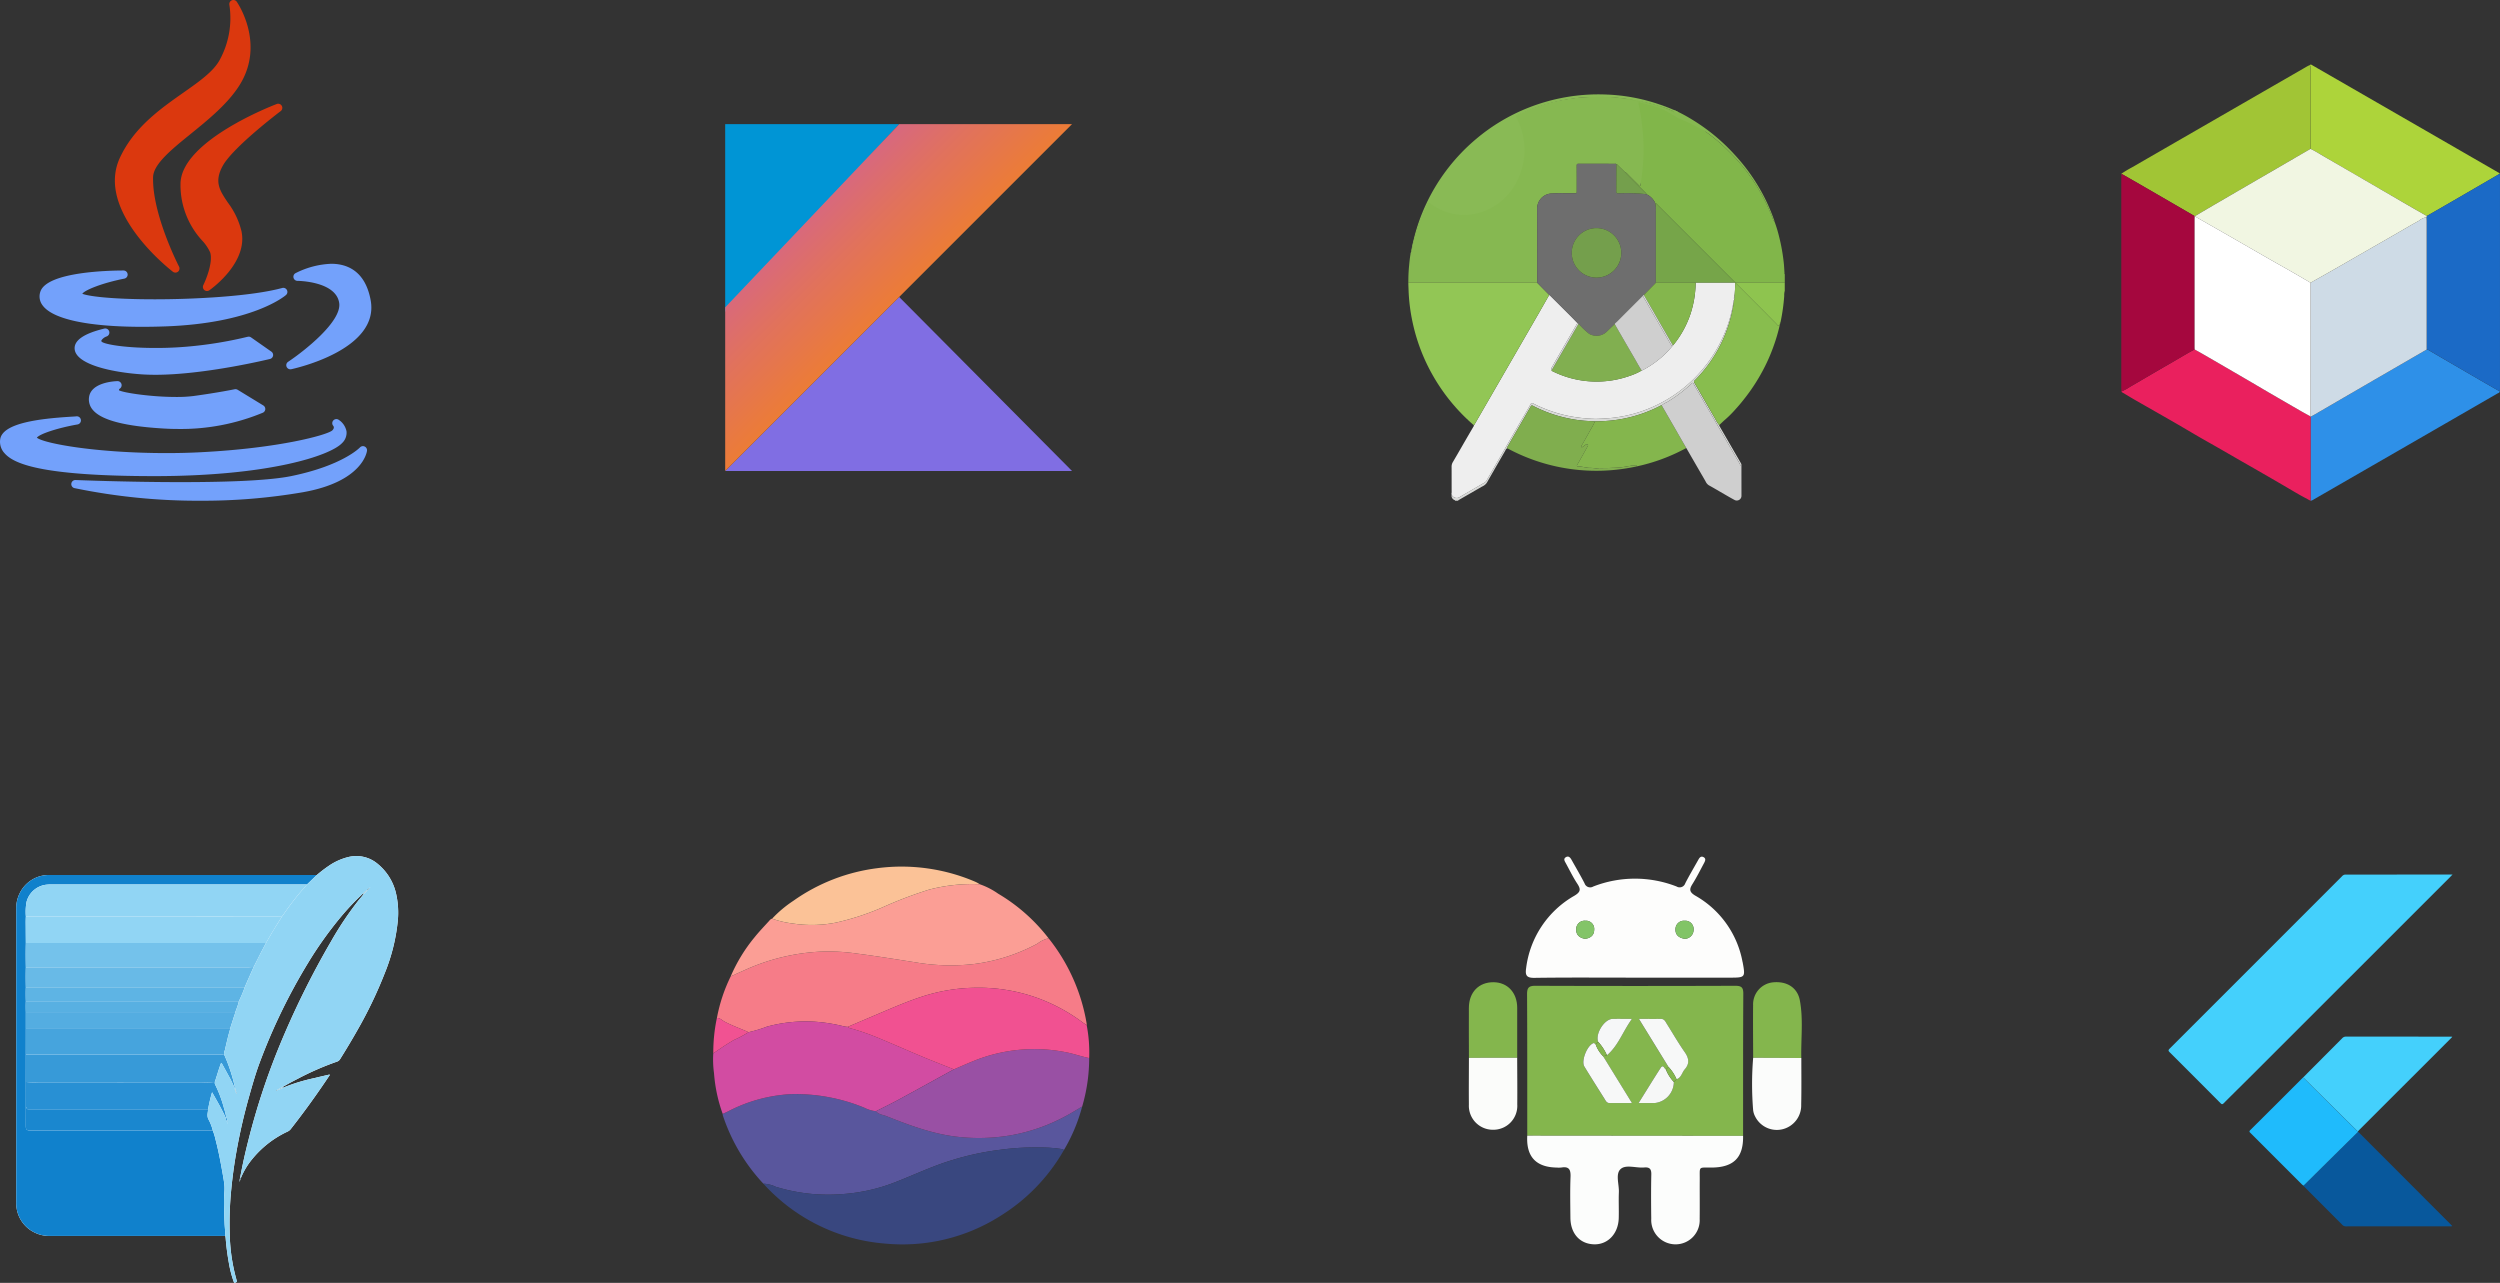 <svg xmlns="http://www.w3.org/2000/svg" xmlns:xlink="http://www.w3.org/1999/xlink" width="475.738" height="244.127" viewBox="0 0 475.738 244.127">
  <rect x="0" y="0" width="475.738" height="244.127" fill="#333333" stroke="none"/>
  <defs>
    <linearGradient id="linear-gradient" x1="0.266" y1="-1.426" x2="0.738" y2="-0.484" gradientUnits="objectBoundingBox">
      <stop offset="0.097" stop-color="#0095d5"/>
      <stop offset="0.301" stop-color="#238ad9"/>
      <stop offset="0.621" stop-color="#557bde"/>
      <stop offset="0.864" stop-color="#7472e2"/>
      <stop offset="1" stop-color="#806ee3"/>
    </linearGradient>
    <linearGradient id="linear-gradient-2" x1="0.14" y1="1.506" x2="0.687" y2="2.012" gradientUnits="objectBoundingBox">
      <stop offset="0.118" stop-color="#0095d5"/>
      <stop offset="0.418" stop-color="#3c83dc"/>
      <stop offset="0.696" stop-color="#6d74e1"/>
      <stop offset="0.833" stop-color="#806ee3"/>
    </linearGradient>
    <linearGradient id="linear-gradient-3" x1="-0.168" y1="0.097" x2="0.762" y2="1.028" gradientUnits="objectBoundingBox">
      <stop offset="0.108" stop-color="#c757bc"/>
      <stop offset="0.214" stop-color="#d0609a"/>
      <stop offset="0.425" stop-color="#e1725c"/>
      <stop offset="0.605" stop-color="#ee7e2f"/>
      <stop offset="0.743" stop-color="#f58613"/>
      <stop offset="0.823" stop-color="#f88909"/>
    </linearGradient>
  </defs>
  <g id="technologies" transform="translate(-1087.333 -1308.54)">
    <g id="java" transform="translate(1021.191 1308.54)">
      <g id="Group_3" data-name="Group 3" transform="translate(88.003 0)">
        <path id="Path_71" data-name="Path 71" d="M196.607,17.655c-4.4,3.1-9.393,6.606-12.067,12.413-4.644,10.131,9.5,21.181,10.108,21.646a.781.781,0,0,0,1.169-.979c-.051-.1-5.129-9.962-4.941-17.038.067-2.465,3.516-5.26,7.167-8.22,3.344-2.711,7.135-5.784,9.353-9.379,4.869-7.912-.543-15.693-.6-15.771a.781.781,0,0,0-1.4.616,16.62,16.62,0,0,1-1.865,10.5C202.327,13.632,199.676,15.5,196.607,17.655Z" transform="translate(-183.606 0)" fill="#db380e"/>
        <path id="Path_72" data-name="Path 72" d="M269.769,107.473a.781.781,0,0,0-.747-1.354c-.748.284-18.316,7.056-18.316,15.238a15.586,15.586,0,0,0,4.169,10.8,8.216,8.216,0,0,1,1.482,2.22c.553,1.813-.757,5.091-1.307,6.2a.781.781,0,0,0,1.146.989c.3-.21,7.382-5.216,6.112-11.247a14.876,14.876,0,0,0-2.594-5.445c-1.54-2.29-2.652-3.944-.965-7C260.726,114.307,269.678,107.54,269.769,107.473Z" transform="translate(-238.218 -86.328)" fill="#db380e"/>
      </g>
      <g id="Group_4" data-name="Group 4" transform="translate(66.142 50.196)">
        <path id="Path_73" data-name="Path 73" d="M106.744,280.614a2.772,2.772,0,0,0,.411,2.587c1.9,2.644,8.65,4.1,19,4.1h0c1.4,0,2.882-.028,4.4-.082,16.54-.592,22.675-5.745,22.928-5.964a.781.781,0,0,0-.717-1.344c-5.825,1.59-16.7,2.155-24.247,2.155-8.442,0-12.742-.608-13.794-1.057.54-.742,3.871-2.066,8-2.878a.781.781,0,0,0-.151-1.547C120.148,276.584,108.013,276.778,106.744,280.614Z" transform="translate(-99.063 -275.306)" fill="#73a1fb"/>
        <path id="Path_74" data-name="Path 74" d="M367.418,269.718a16.318,16.318,0,0,0-6.783,1.782.781.781,0,0,0,.368,1.47c.072,0,7.277.059,7.93,4.175.578,3.551-6.817,9.305-9.715,11.223a.781.781,0,0,0,.594,1.415c.688-.147,16.825-3.7,15.119-13.1C373.889,270.927,370.27,269.718,367.418,269.718Z" transform="translate(-304.39 -269.718)" fill="#73a1fb"/>
        <path id="Path_75" data-name="Path 75" d="M180.183,341.075a.782.782,0,0,0-.32-.783l-3.869-2.71a.783.783,0,0,0-.649-.115,76.1,76.1,0,0,1-9.961,1.726,69.129,69.129,0,0,1-7.553.4c-5.873,0-9.713-.69-10.272-1.2-.074-.142-.051-.207-.037-.243a1.97,1.97,0,0,1,1-.751.781.781,0,0,0-.454-1.492c-3.881.937-5.779,2.246-5.641,3.893.245,2.919,7.007,4.418,12.723,4.814.822.056,1.711.085,2.642.085h0c9.505,0,21.691-2.982,21.812-3.013A.779.779,0,0,0,180.183,341.075Z" transform="translate(-128.221 -323.574)" fill="#73a1fb"/>
        <path id="Path_76" data-name="Path 76" d="M162.9,391.144a.781.781,0,0,0-.447-1.435c-.52.014-5.09.22-5.41,3.129a3.025,3.025,0,0,0,.74,2.361c1.641,1.944,6.07,3.1,13.537,3.533.883.053,1.781.08,2.668.08a40.7,40.7,0,0,0,16.156-3.1.781.781,0,0,0,.073-1.373l-4.89-2.985a.786.786,0,0,0-.566-.1c-.031.007-3.136.65-7.821,1.287a25.208,25.208,0,0,1-3.3.182c-4.681,0-9.887-.765-10.885-1.266A.313.313,0,0,1,162.9,391.144Z" transform="translate(-140.108 -367.378)" fill="#73a1fb"/>
        <path id="Path_77" data-name="Path 77" d="M95.6,437.075c21.747-.018,33.419-3.886,35.668-6.32a2.693,2.693,0,0,0,.814-2.208,3.41,3.41,0,0,0-1.5-2.2.788.788,0,0,0-1.019.139.772.772,0,0,0-.005,1.016c.137.176.216.472-.185.873-.9.84-9.965,3.388-25.06,4.154-2.068.107-4.237.162-6.446.162-13.516,0-23.407-1.851-24.705-2.93.5-.719,4-1.868,7.72-2.518a.781.781,0,0,0-.239-1.544c-.1.014-.461.036-.874.061-6.139.375-13.234,1.21-13.6,4.373a3.219,3.219,0,0,0,.852,2.6c1.658,1.863,6.424,4.34,28.578,4.34Z" transform="translate(-66.142 -396.665)" fill="#73a1fb"/>
        <path id="Path_78" data-name="Path 78" d="M194.88,456.262a.78.78,0,0,0-.9.177c-.032.034-3.3,3.453-13.132,5.461-3.764.754-10.828,1.137-21,1.137-10.188,0-19.883-.4-19.98-.4a.781.781,0,0,0-.214,1.54,116.289,116.289,0,0,0,24.153,2.4,112.579,112.579,0,0,0,19.271-1.609c11.42-2,12.219-7.664,12.248-7.9A.781.781,0,0,0,194.88,456.262Z" transform="translate(-125.487 -421.486)" fill="#73a1fb"/>
      </g>
    </g>
    <g id="Kotlin__programming_language_-Logo.wine" data-name="Kotlin_(programming_language)-Logo.wine" transform="translate(1225.333 1332.163)">
      <path id="Path_79" data-name="Path 79" d="M66,63.01H0L33.11,29.9Z" transform="translate(0 2.99)" fill="url(#linear-gradient)"/>
      <path id="Path_80" data-name="Path 80" d="M0,35.75V0H33.11Z" fill="url(#linear-gradient-2)"/>
      <path id="Path_81" data-name="Path 81" d="M0,66,33.11,32.89,66,0H33.11L0,34.87Z" fill="url(#linear-gradient-3)"/>
    </g>
    <g id="Group_5" data-name="Group 5" transform="translate(1402.254 -82.176)">
      <path id="Path_82" data-name="Path 82" d="M673.346,1456.443a24.843,24.843,0,0,1,.9,2.947,36.028,36.028,0,0,1,.887,4.994c.069.621.089,1.247.136,1.871.007.093-.041.2.055.277v1.552h-9.312l-.182,0a1.526,1.526,0,0,0-.11-.139q-7.4-7.4-14.808-14.808c-.069-.069-.128-.157-.244-.152a3.365,3.365,0,0,0-1.55-1.612l-.062-.057h0c-.07-.082-.134-.17-.21-.246q-1.731-1.734-3.463-3.466c-.132-.133-.256-.274-.383-.411.152-.023.234.084.325.175q1.108,1.108,2.217,2.215c.066.066.118.187.237.147.1-.034.077-.147.091-.234.151-.885-2.589-2.544-2.487-3.437.126-1.113,1.192-2.422,1.229-3.537a32.411,32.411,0,0,0,0-4.088c-.073-.817.119-1.247,0-2.057-.132-.9-8.38-2.893-8.578-3.78-.068-.305,8.956.7,9.247.776,1.213.325,3.169.785,4.365,1.164a25.678,25.678,0,0,1,3.653,1.487,37.438,37.438,0,0,1,5.186,3.545,31.774,31.774,0,0,1,3.564,2.954c.717.7,1.438,1.4,2.109,2.149.687.768,1.354,1.553,1.975,2.373a35.987,35.987,0,0,1,4.975,9.1C673.15,1456.272,673.165,1456.425,673.346,1456.443Z" transform="translate(-650.609 -23.631)" fill="#81b64a"/>
      <path id="Path_83" data-name="Path 83" d="M996.627,2008h9.312v1.612a3.073,3.073,0,0,0-.1.957,36.486,36.486,0,0,1-.676,4.875,1.9,1.9,0,0,1-.063.2c-.172.028-.066.122-.046.2a.038.038,0,0,1-.009.043c-.186.031-.058.133-.048.209l-.016.09c-.129.011-.258.13-.385-.015-.35-.4-.738-.769-1.112-1.146-2.221-2.246-4.462-4.474-6.693-6.711C996.71,2008.227,996.541,2008.175,996.627,2008Z" transform="translate(-981.23 -563.547)" fill="#8ec44f"/>
      <path id="Path_84" data-name="Path 84" d="M141.8,2099.05a.427.427,0,0,0,.085.246q2.019,3.485,4.033,6.973a.833.833,0,0,1,.12.54c-.247-.1-.29-.362-.406-.56-.79-1.352-1.57-2.709-2.353-4.065l-1.9-3.294-2.306-3.99c-.724-1.252-1.452-2.5-2.171-3.758-.1-.176-.182-.178-.312-.043a14.138,14.138,0,0,1-1.106.991,27.78,27.78,0,0,1-3.615,2.593,3.393,3.393,0,0,0-.985.593.493.493,0,0,0-.279.089,26.016,26.016,0,0,1-3.077,1.356,26.344,26.344,0,0,1-5.533,1.366,29.969,29.969,0,0,1-3.829.246c-.327-.019-.654-.044-.981-.054a24.2,24.2,0,0,1-4.157-.525,25.777,25.777,0,0,1-6.679-2.386c-.191-.1-.286-.083-.4.11q-2.22,3.862-4.452,7.718c-.047.08-.133.16-.042.265-.24.093-.3.336-.406.524q-1.749,3.01-3.47,6.037a2.106,2.106,0,0,1-.915.725c-1.456.849-2.921,1.685-4.382,2.525-.067.038-.154.06-.147.165h-.6a.115.115,0,0,0-.075-.115.885.885,0,0,1-.58-1.019,1.052,1.052,0,0,0,1.588.4c1.49-.871,2.986-1.73,4.476-2.6a1.3,1.3,0,0,0,.561-.463c.7-1.244,1.427-2.473,2.142-3.71q1.034-1.791,2.062-3.585,1.054-1.831,2.109-3.661c.695-1.2,1.4-2.4,2.082-3.607.147-.263.263-.28.5-.148a19.692,19.692,0,0,0,1.916.893,26.34,26.34,0,0,0,5.08,1.536,29.792,29.792,0,0,0,4.5.493c.553.024,1.109-.011,1.665-.037.911-.043,1.814-.123,2.715-.251a25.391,25.391,0,0,0,4.3-.993,26.855,26.855,0,0,0,5.049-2.247,25.8,25.8,0,0,0,4.727-3.483,27.027,27.027,0,0,0,3.466-3.914,26.653,26.653,0,0,0,3.577-6.862,25.616,25.616,0,0,0,1.02-3.933c.014-.079,0-.164.108-.184a.6.6,0,0,1,0,.118,26.368,26.368,0,0,1-2.364,7.469,25.854,25.854,0,0,1-5.031,7.022.286.286,0,0,0-.056.424c1.338,2.306,2.66,4.621,4,6.927A6.048,6.048,0,0,0,141.8,2099.05Z" transform="translate(-129.565 -627.434)" fill="#d8d9d7"/>
      <path id="Path_85" data-name="Path 85" d="M22.736,1440.329c-.181-.018-.2-.171-.244-.3a35.669,35.669,0,0,0-2.537-5.409,35.72,35.72,0,0,0-2.438-3.695c-.621-.819-1.288-1.6-1.975-2.372-.671-.75-1.391-1.448-2.109-2.149a31.786,31.786,0,0,0-3.564-2.954,35.276,35.276,0,0,0-5.445-2.738,28.037,28.037,0,0,0-3.591-1.99c-1.2-.379-2.418-.678-3.631-1-.291-.078-.377.008-.309.313.2.887.359,1.781.492,2.68q.179,1.216.288,2.439a34.528,34.528,0,0,1,.164,4.216c-.037,1.115-.091,2.231-.217,3.344-.1.893-.215,1.783-.366,2.668-.015.086.011.2-.092.234-.118.039-.17-.081-.237-.147q-1.111-1.1-2.217-2.215c-.091-.091-.173-.2-.325-.175q-.72-.706-1.441-1.41c-.083-.081-.147-.192-.28-.205-.091-.091-.206-.055-.312-.055-2.3,0-4.593,0-6.89-.007-.256,0-.339.056-.337.327.013,1.63.007,3.261.007,4.891,0,.4,0,.4-.4.4-1.529.029-3.058-.051-4.588.046a2.854,2.854,0,0,0-2.548,2.768c.032,4.583.012,9.166.011,13.749,0,.129-.006.258-.01.387l-24.513,0a29.808,29.808,0,0,1,.153-3.287c.062-.719.145-1.433.265-2.144.132-.035.142-.1.04-.183l.018-.115c.088-.01.1-.071.113-.147a28.015,28.015,0,0,1,.755-3.2c.328-1.068.624-2.146,1.05-3.181.393-.953.771-1.913,1.234-2.836.141-.281.234-.311.478-.127a10.869,10.869,0,0,0,2.048,1.2,10.732,10.732,0,0,0,3.722.939,10.4,10.4,0,0,0,4.119-.588,11.348,11.348,0,0,0,5.783-4.555,12.326,12.326,0,0,0,1.795-4.344,11.969,11.969,0,0,0,.2-4.446,13.925,13.925,0,0,0-1.346-4.29c-.175-.339-.163-.39.2-.56.494-.231,1-.442,1.5-.662a34.2,34.2,0,0,1,4.713-1.62,31.747,31.747,0,0,1,3.947-.794,28.2,28.2,0,0,1,3.209-.321,40.073,40.073,0,0,1,4.2.034c.818.062,1.633.133,2.445.243q2.143.289,4.249.779c.925.214,1.829.5,2.746.748a16.3,16.3,0,0,1,2.818,1.111c.177.085.118-.248.182-.428a28.063,28.063,0,0,1,3.233,1.714,36.5,36.5,0,0,1,8.133,6.667,35.651,35.651,0,0,1,7.639,12.637A.642.642,0,0,1,22.736,1440.329Z" transform="translate(0 -7.516)" fill="#86b851"/>
      <path id="Path_86" data-name="Path 86" d="M144.134,2012.668c-.108.02-.094.105-.108.184a25.6,25.6,0,0,1-1.02,3.933,26.646,26.646,0,0,1-3.577,6.862,27,27,0,0,1-3.466,3.914,25.791,25.791,0,0,1-4.727,3.484,26.871,26.871,0,0,1-5.049,2.247,25.367,25.367,0,0,1-4.3.993c-.9.128-1.8.208-2.715.251-.555.026-1.111.062-1.665.037a29.761,29.761,0,0,1-4.5-.493,26.324,26.324,0,0,1-5.08-1.537,19.575,19.575,0,0,1-1.916-.893c-.239-.132-.355-.115-.5.148-.678,1.211-1.387,2.405-2.082,3.607q-1.057,1.829-2.109,3.661-1.032,1.792-2.062,3.585c-.714,1.237-1.44,2.466-2.142,3.71a1.3,1.3,0,0,1-.561.463c-1.489.871-2.986,1.73-4.476,2.6a1.052,1.052,0,0,1-1.588-.4c-.081-.161,0-.323,0-.484-.01-1.609,0-3.217-.01-4.826a1.659,1.659,0,0,1,.235-.9c.972-1.654,1.924-3.32,2.885-4.98.327-.565.664-1.125.991-1.69a.606.606,0,0,0,.131-.357c.1-.047.126-.15.175-.234q2.2-3.807,4.4-7.616,3.855-6.675,7.71-13.349c.69-1.2,1.371-2.4,2.056-3.6a2.4,2.4,0,0,1,.206.166q1.921,1.912,3.838,3.826c.448.449.888.906,1.332,1.359q-.65,1.116-1.3,2.231-1.08,1.861-2.157,3.723-.712,1.234-1.417,2.472c-.089.156-.168.319-.032.492-.081.2.1.23.209.286a18.838,18.838,0,0,0,14.674.839,11.644,11.644,0,0,0,2.248-1.008,2.345,2.345,0,0,0,.246-.1,18.366,18.366,0,0,0,2.876-1.888,16.642,16.642,0,0,0,2.663-2.613.187.187,0,0,0,.123-.185c.118-.029.169-.135.235-.218a18.911,18.911,0,0,0,3.112-5.7,19.753,19.753,0,0,0,1.005-6.024l2.321,0,4.731-.011a.564.564,0,0,0,.147.013c.289-.052.337.09.331.346-.011.545-.046,1.088-.085,1.632-.006.006-.017.012-.017.017a.235.235,0,0,0,.012.043l-.044.418a.111.111,0,0,0-.009.178l-.013.115c-.158.125-.094.274-.048.421l-.014.116a.589.589,0,0,0-.088.543Z" transform="translate(-129.169 -564.159)" fill="#eee"/>
      <path id="Path_87" data-name="Path 87" d="M-20.087,2010.378c-.685,1.2-1.366,2.4-2.056,3.6q-3.852,6.676-7.71,13.349-2.2,3.809-4.4,7.616c-.049.084-.075.187-.175.234A35.9,35.9,0,0,1-42.059,2026a35.25,35.25,0,0,1-4.072-10.619,34.6,34.6,0,0,1-.726-6.018c-.013-.457-.049-.913-.034-1.37l24.513,0c.026.126.13.2.212.278Q-21.128,2009.326-20.087,2010.378Z" transform="translate(-0.024 -563.537)" fill="#92c655"/>
      <path id="Path_88" data-name="Path 88" d="M11.953,1412.007c-.064.181-.171.219-.349.134a16.459,16.459,0,0,0-2.846-1.123c-.925-.247-1.839-.54-2.773-.756q-2.128-.492-4.291-.787c-.821-.111-1.644-.182-2.47-.245a40.469,40.469,0,0,0-4.241-.034,28.458,28.458,0,0,0-3.24.325,32.074,32.074,0,0,0-3.987.8,34.55,34.55,0,0,0-4.76,1.636c-.5.223-1.012.435-1.511.669-.367.172-.379.223-.2.565a14.066,14.066,0,0,1,1.36,4.333,12.089,12.089,0,0,1-.2,4.491,12.451,12.451,0,0,1-1.813,4.387,11.46,11.46,0,0,1-5.84,4.6,10.511,10.511,0,0,1-4.16.594,10.838,10.838,0,0,1-3.759-.949,10.979,10.979,0,0,1-2.068-1.211c-.246-.186-.34-.156-.483.128-.468.932-.85,1.9-1.246,2.864-.431,1.045-.729,2.134-1.061,3.212a28.312,28.312,0,0,0-.762,3.231c-.014.076-.025.138-.114.148a20.551,20.551,0,0,1,.5-2.587,35.879,35.879,0,0,1,6.184-13.2,36.209,36.209,0,0,1,5.666-6.014,35.917,35.917,0,0,1,9.979-5.991,36.4,36.4,0,0,1,7.053-2,36.019,36.019,0,0,1,7.907-.517,34.886,34.886,0,0,1,9.936,1.851,33.924,33.924,0,0,1,3.253,1.267C11.728,1411.883,11.839,1411.947,11.953,1412.007Z" transform="translate(-7.576)" fill="#89ba55"/>
      <path id="Path_89" data-name="Path 89" d="M-39.89,1913.935c.1.086.092.148-.04.183A.189.189,0,0,1-39.89,1913.935Z" transform="translate(-6.567 -475.097)" fill="#89ba55"/>
      <path id="Path_90" data-name="Path 90" d="M871.468,2011.268l.014-.116a1.392,1.392,0,0,0,.047-.421l.013-.115q0-.089.009-.178l.044-.418,0-.06c.038-.543.073-1.086.085-1.632.005-.256-.042-.4-.331-.346a.553.553,0,0,1-.147-.012c.13-.079.274-.022.41-.042l.182,0c-.086.175.083.226.162.305,2.231,2.237,4.472,4.464,6.693,6.711.374.378.762.744,1.112,1.146.127.146.256.027.385.015a31.914,31.914,0,0,1-1.084,3.745,33.935,33.935,0,0,1-2.241,5.065,35.208,35.208,0,0,1-3.05,4.712c-.62.807-1.255,1.6-1.944,2.348a20.906,20.906,0,0,1-1.98,2c-.422.347-.8.754-1.217,1.11a6.047,6.047,0,0,1-.716-1.148c-1.339-2.305-2.662-4.62-4-6.926a.286.286,0,0,1,.056-.424,25.862,25.862,0,0,0,5.031-7.022,26.365,26.365,0,0,0,2.364-7.469.6.6,0,0,0,0-.119l.014-.175A1.469,1.469,0,0,0,871.468,2011.268Z" transform="translate(-856.402 -563.477)" fill="#88bd4e"/>
      <path id="Path_91" data-name="Path 91" d="M493.923,2402.852a29.969,29.969,0,0,0,3.829-.246,26.343,26.343,0,0,0,5.533-1.366,26.018,26.018,0,0,0,3.077-1.356.489.489,0,0,1,.279-.088.5.5,0,0,0,.033.112q1.033,1.792,2.068,3.582,1.278,2.217,2.552,4.436a35.027,35.027,0,0,1-9.492,3.511c-.044-.084.1-.3-.124-.247-.322.074-.649.052-.97.113-.58.11-1.167.194-1.748.291a15.909,15.909,0,0,1-1.6.095c-.872.055-1.744.061-2.616.054a3.2,3.2,0,0,1-.737.053,7.223,7.223,0,0,0-1.238-.1c-.7-.043-1.374-.282-2.082-.272-.18,0-.269-.08-.137-.308.665-1.149,1.307-2.311,1.953-3.471.065-.117.18-.254.052-.379s-.3-.05-.432.043c-.186.13-.362.276-.548.406-.058.04-.131.116-.209.033a.186.186,0,0,1-.011-.245c.077-.127.15-.256.223-.386.511-.906,1.035-1.8,1.526-2.721A10.644,10.644,0,0,0,493.923,2402.852Z" transform="translate(-505.33 -931.952)" fill="#84b64d"/>
      <path id="Path_92" data-name="Path 92" d="M765.713,2340.64q-1.276-2.218-2.552-4.436-1.033-1.792-2.068-3.582a.489.489,0,0,1-.033-.113,3.392,3.392,0,0,1,.985-.593,27.8,27.8,0,0,0,3.615-2.593,14.174,14.174,0,0,0,1.106-.991c.13-.135.212-.133.312.042.719,1.255,1.447,2.505,2.171,3.758l2.306,3.99,1.9,3.294c.783,1.356,1.563,2.714,2.353,4.065.115.2.158.455.406.56,0,1.9.008,3.8.006,5.7a.893.893,0,0,1-1.323.78c-.788-.42-1.555-.877-2.33-1.322-.852-.489-1.691-1-2.555-1.465a1.691,1.691,0,0,1-.629-.761q-1.821-3.141-3.633-6.287A.24.24,0,0,0,765.713,2340.64Z" transform="translate(-759.748 -864.667)" fill="#cfcfcf"/>
      <path id="Path_93" data-name="Path 93" d="M284.209,2403.357a10.659,10.659,0,0,1-.817,1.548c-.491.917-1.015,1.815-1.526,2.721-.073.13-.146.259-.223.386a.186.186,0,0,0,.011.246c.078.082.152.006.209-.034.187-.13.362-.275.548-.406.133-.093.292-.179.432-.043s.013.262-.052.379c-.646,1.159-1.288,2.322-1.953,3.47-.132.228-.043.31.137.308.708-.01,1.38.229,2.082.272a7.249,7.249,0,0,1,1.238.1,3.216,3.216,0,0,0,.737-.053c.872.007,1.744,0,2.616-.054a15.836,15.836,0,0,0,1.6-.095c.581-.1,1.168-.181,1.748-.291.32-.061.648-.039.97-.113.22-.05.08.163.124.247a37.272,37.272,0,0,1-3.886.621,35.623,35.623,0,0,1-20.405-3.942c-.1-.051-.2-.093-.3-.139-.091-.1,0-.184.042-.265q2.227-3.858,4.452-7.718c.111-.193.2-.209.4-.11a25.777,25.777,0,0,0,6.679,2.386,24.157,24.157,0,0,0,4.157.525C283.556,2403.313,283.882,2403.339,284.209,2403.357Z" transform="translate(-295.616 -932.458)" fill="#80ae4e"/>
      <path id="Path_94" data-name="Path 94" d="M1137.341,2136.2c-.019-.073-.125-.167.046-.2A.209.209,0,0,1,1137.341,2136.2Z" transform="translate(-1113.519 -683.909)" fill="#88bd4e"/>
      <path id="Path_95" data-name="Path 95" d="M1136.355,2140.21c-.01-.076-.138-.178.048-.209C1136.4,2140.075,1136.417,2140.151,1136.355,2140.21Z" transform="translate(-1112.59 -687.668)" fill="#88bd4e"/>
      <path id="Path_96" data-name="Path 96" d="M366.061,1654.852q-1.041-1.053-2.081-2.107c-.082-.083-.185-.152-.212-.279,0-.129.01-.258.01-.387,0-4.583.02-9.166-.011-13.749a2.854,2.854,0,0,1,2.548-2.768c1.529-.1,3.059-.017,4.588-.046.4-.007.4,0,.4-.4,0-1.63.007-3.261-.007-4.891,0-.271.082-.328.337-.327,2.3.01,4.593.005,6.89.007.105,0,.221-.036.312.055,0,1.74,0,3.481-.015,5.222,0,.288.095.334.355.342a33.66,33.66,0,0,1,5.438.174h0l.062.057a3.366,3.366,0,0,1,1.55,1.612,5.1,5.1,0,0,1,.123,1.564q0,6.562,0,13.124c0,.139.006.278.009.417-.022.128-.127.2-.209.28q-1.038,1.056-2.079,2.109a.327.327,0,0,0-.18.155c-.08.074-.161.146-.238.222q-2.368,2.365-4.732,4.732c-.138.138-.32.239-.4.433-.53.505-1.063,1.007-1.589,1.516a2.807,2.807,0,0,1-3.282.331,14.1,14.1,0,0,1-1.739-1.616c-.094-.085-.16-.207-.3-.232a.294.294,0,0,0-.172-.194c-.444-.453-.884-.911-1.332-1.359q-1.916-1.916-3.838-3.827A2.491,2.491,0,0,0,366.061,1654.852Zm9-12.714a4.712,4.712,0,1,0,4.714,4.709A4.728,4.728,0,0,0,375.064,1642.138Z" transform="translate(-386.172 -208.012)" fill="#6e6e6e"/>
      <path id="Path_97" data-name="Path 97" d="M740.095,1770.115c0-.139-.009-.278-.009-.417q0-6.562,0-13.124a5.1,5.1,0,0,0-.123-1.564c.116,0,.175.083.244.152q7.4,7.4,14.808,14.809a1.5,1.5,0,0,1,.111.139c-.136.02-.28-.038-.41.042l-4.731.012-2.321,0c-.071-.078-.166-.052-.252-.052Z" transform="translate(-739.909 -325.659)" fill="#76a549"/>
      <path id="Path_98" data-name="Path 98" d="M621.686,1636.678a33.619,33.619,0,0,0-5.438-.174c-.261-.009-.358-.055-.355-.342.017-1.741.013-3.481.015-5.222.134.013.2.124.28.205q.723.7,1.441,1.41c.128.137.251.279.383.411q1.731,1.734,3.463,3.466C621.552,1636.508,621.617,1636.6,621.686,1636.678Z" transform="translate(-623.247 -208.995)" fill="#749f4c"/>
      <path id="Path_99" data-name="Path 99" d="M713.014,1727.114l-.062-.056Z" transform="translate(-714.512 -299.376)" fill="#749f4c"/>
      <path id="Path_100" data-name="Path 100" d="M414.854,2140.892c.14.026.207.147.3.232a14.1,14.1,0,0,0,1.739,1.616,2.807,2.807,0,0,0,3.282-.332c.526-.51,1.059-1.011,1.589-1.516q1.914,3.309,3.831,6.617c.433.744.825,1.513,1.313,2.225a11.615,11.615,0,0,1-2.248,1.008,18.834,18.834,0,0,1-14.674-.839c-.113-.056-.29-.081-.209-.286a.787.787,0,0,0,.1-.11q.694-1.2,1.384-2.4Q413.054,2144,414.854,2140.892Z" transform="translate(-429.415 -688.506)" fill="#81af50"/>
      <path id="Path_101" data-name="Path 101" d="M616.044,2064.883c-.487-.712-.88-1.481-1.313-2.225q-1.924-3.3-3.831-6.616c.078-.194.261-.294.4-.433q2.362-2.37,4.732-4.732c.077-.077.159-.148.238-.223a5.143,5.143,0,0,0,.421.78q.959,1.673,1.926,3.342c.7,1.208,1.389,2.419,2.093,3.623.369.63.7,1.283,1.119,1.886a16.628,16.628,0,0,1-2.663,2.612,18.317,18.317,0,0,1-2.876,1.888A2.3,2.3,0,0,1,616.044,2064.883Z" transform="translate(-618.553 -603.655)" fill="#cfcfcf"/>
      <path id="Path_102" data-name="Path 102" d="M706.15,2007.955l7.316,0c.086,0,.181-.026.252.052a19.755,19.755,0,0,1-1.005,6.024,18.911,18.911,0,0,1-3.112,5.7c-.066.083-.117.188-.235.218a1.261,1.261,0,0,0-.067-.163q-1.375-2.384-2.753-4.767-1.344-2.333-2.683-4.67,1.04-1.054,2.079-2.109C706.023,2008.151,706.128,2008.083,706.15,2007.955Z" transform="translate(-705.964 -563.499)" fill="#84b64d"/>
      <path id="Path_103" data-name="Path 103" d="M701.025,2048.066q1.341,2.335,2.683,4.67,1.374,2.385,2.753,4.767a1.264,1.264,0,0,1,.067.163.187.187,0,0,1-.123.185c-.416-.6-.75-1.255-1.119-1.886-.7-1.2-1.4-2.415-2.093-3.623q-.964-1.671-1.926-3.342a5.169,5.169,0,0,1-.421-.78A.327.327,0,0,1,701.025,2048.066Z" transform="translate(-703.127 -601.221)" fill="#d8d9d7"/>
      <path id="Path_104" data-name="Path 104" d="M414.026,2137.839q-1.8,3.107-3.6,6.214-.694,1.2-1.384,2.4a.773.773,0,0,1-.1.11c-.136-.174-.057-.336.032-.492q.706-1.238,1.417-2.472,1.076-1.864,2.157-3.724.648-1.116,1.3-2.231A.293.293,0,0,1,414.026,2137.839Z" transform="translate(-428.588 -685.453)" fill="#d8d9d7"/>
      <path id="Path_105" data-name="Path 105" d="M989.609,2063.92a1.469,1.469,0,0,1-.088.543A.589.589,0,0,1,989.609,2063.92Z" transform="translate(-974.542 -616.129)" fill="#d8d9d7"/>
      <path id="Path_106" data-name="Path 106" d="M990.912,2054.921a1.39,1.39,0,0,1-.047.421C990.818,2055.195,990.754,2055.045,990.912,2054.921Z" transform="translate(-975.784 -607.667)" fill="#d8d9d7"/>
      <path id="Path_107" data-name="Path 107" d="M992.079,2050l-.009.178A.111.111,0,0,1,992.079,2050Z" transform="translate(-976.929 -603.037)" fill="#d8d9d7"/>
      <path id="Path_108" data-name="Path 108" d="M993.415,2041.989c0,.02,0,.04,0,.06a.228.228,0,0,1-.012-.043C993.4,2042,993.409,2041.995,993.415,2041.989Z" transform="translate(-978.217 -595.507)" fill="#d8d9d7"/>
      <path id="Path_109" data-name="Path 109" d="M478.694,1835a4.712,4.712,0,1,1-4.718,4.649A4.713,4.713,0,0,1,478.694,1835Z" transform="translate(-489.801 -400.875)" fill="#749f4c"/>
    </g>
    <g id="Group_6" data-name="Group 6" transform="translate(-736.251 -478.175)">
      <path id="Path_110" data-name="Path 110" d="M2841.323,2676.943c-.041.252-.276.291-.446.389q-8.574,4.952-17.154,9.9-8.848,5.1-17.7,10.2a2.233,2.233,0,0,1-.605.309l-.087-.1q-.007-6.6-.012-13.209c0-.893.01-1.786.014-2.679.238-.128.479-.249.712-.384q5.541-3.218,11.08-6.438,5.138-2.982,10.28-5.957a.713.713,0,0,1,.453.163q2.379,1.4,4.768,2.78,2.519,1.465,5.04,2.928Q2839.494,2675.9,2841.323,2676.943Z" transform="translate(-542.039 -815.74)" fill="#2e90e8"/>
      <path id="Path_111" data-name="Path 111" d="M2802.595,1799.107c.209-.232.385-.033.547.06,1.135.646,2.264,1.3,3.4,1.957l18.214,10.5q6.817,3.931,13.632,7.865c.138.08.316.122.368.31-.074.036-.152.067-.223.108q-4.219,2.452-8.439,4.905c-1.738,1.008-3.482,2.006-5.223,3.009-1.616-.931-3.235-1.857-4.848-2.793q-7.259-4.215-14.517-8.431c-.914-.529-1.8-1.1-2.758-1.56q0-1.026,0-2.052,0-6.592,0-13.185C2802.74,1799.566,2802.837,1799.3,2802.595,1799.107Z" transform="translate(-539.482)" fill="#add43a"/>
      <path id="Path_112" data-name="Path 112" d="M2263.511,1800.738c.242.19.145.46.146.7q.008,6.593,0,13.185,0,1.026,0,2.052-1.642.953-3.284,1.9-7.13,4.142-14.259,8.285c-1.469.855-2.932,1.723-4.4,2.586l-.128.008q-4.646-2.7-9.293-5.39c-1.5-.87-3.014-1.731-4.521-2.6a.63.63,0,0,0-.1-.058,21.673,21.673,0,0,1,2.022-1.214q16.682-9.625,33.369-19.24C2263.209,1800.872,2263.363,1800.81,2263.511,1800.738Z" transform="translate(-0.399 -1.631)" fill="#a1c535"/>
      <path id="Path_113" data-name="Path 113" d="M2263.809,2681.632c0,.893-.015,1.786-.014,2.679q0,6.6.012,13.209a.177.177,0,0,0-.044.107c-.78-.425-1.568-.834-2.338-1.276-1.217-.7-2.418-1.423-3.632-2.126-2.073-1.2-4.146-2.4-6.229-3.589-2.387-1.359-4.754-2.753-7.151-4.1-2.216-1.241-4.388-2.56-6.589-3.828-2.416-1.393-4.844-2.763-7.262-4.151-.823-.472-1.634-.967-2.449-1.454-.119-.071-.277-.1-.316-.27a9.566,9.566,0,0,0,1.632-.887c1.329-.758,2.642-1.544,3.965-2.314q2.2-1.28,4.4-2.549c1.309-.751,2.59-1.552,3.933-2.245.521.291,1.046.576,1.562.875q4.024,2.331,8.044,4.67c1.532.893,3.056,1.8,4.588,2.692q3.029,1.764,6.067,3.512c.585.337,1.182.654,1.773.98A.06.06,0,0,0,2263.809,2681.632Z" transform="translate(-0.512 -815.626)" fill="#ea205e"/>
      <path id="Path_114" data-name="Path 114" d="M2241.218,2166.686c-1.343.693-2.624,1.493-3.933,2.245q-2.206,1.266-4.4,2.549c-1.322.77-2.635,1.556-3.965,2.314a9.589,9.589,0,0,1-1.632.887c-.012-.186-.033-.371-.033-.556q0-20.137,0-40.274c0-.145.01-.29.015-.435l.113-.109c1.507.865,3.017,1.726,4.521,2.6q4.649,2.691,9.293,5.39a.141.141,0,0,0,.033.1c-.007.186-.021.373-.021.559q0,12.117,0,24.233C2241.206,2166.354,2241.213,2166.52,2241.218,2166.686Z" transform="translate(0 -313.47)" fill="#a5073e"/>
      <path id="Path_115" data-name="Path 115" d="M3159.01,2140.766q2.612-1.5,5.223-3.009,4.222-2.448,8.439-4.906c.071-.041.149-.072.223-.108a1.928,1.928,0,0,1,.047.679q0,20.052,0,40.1c0,.207-.02.413-.031.62q-1.827-1.052-3.654-2.1-2.522-1.461-5.04-2.928-2.386-1.388-4.768-2.78a.713.713,0,0,0-.453-.163c0-.29-.007-.58-.007-.871q0-11.786,0-23.571c0-.247-.023-.495-.036-.743Z" transform="translate(-873.626 -312.943)" fill="#1b6ac6"/>
      <path id="Path_116" data-name="Path 116" d="M2227.616,2132.434l-.113.109c0-.055.007-.111.011-.167A.617.617,0,0,1,2227.616,2132.434Z" transform="translate(-0.236 -312.598)" fill="#b93d68"/>
      <path id="Path_117" data-name="Path 117" d="M2804.807,3129.035a.174.174,0,0,1,.044-.106l.087.1Z" transform="translate(-541.557 -1247.034)" fill="#5d74c6"/>
      <path id="Path_118" data-name="Path 118" d="M2826.914,2264.973c.012.248.035.495.036.742q0,11.785,0,23.571c0,.291,0,.581.006.871q-5.14,2.978-10.28,5.957-5.542,3.216-11.08,6.438c-.233.135-.474.256-.711.384a.059.059,0,0,1-.044-.06c0-.29.012-.58.012-.87q0-12.282.006-24.563c1.459-.822,2.921-1.638,4.376-2.467,1.544-.88,3.08-1.774,4.621-2.66q1.962-1.129,3.926-2.254l3.656-2.1c1.326-.762,2.64-1.545,3.984-2.275A3.6,3.6,0,0,1,2826.914,2264.973Z" transform="translate(-541.589 -436.93)" fill="#cedbe6"/>
      <path id="Path_119" data-name="Path 119" d="M2496.992,2069.35a3.6,3.6,0,0,0-1.49.716c-1.344.73-2.658,1.513-3.984,2.275l-3.656,2.1q-1.963,1.127-3.926,2.253c-1.541.886-3.077,1.78-4.621,2.66-1.455.829-2.917,1.645-4.376,2.467-1.268-.738-2.532-1.482-3.805-2.212-1.291-.741-2.593-1.462-3.885-2.2-1.883-1.078-3.761-2.166-5.642-3.248q-2.177-1.252-4.357-2.5-2.126-1.216-4.255-2.426c0-.038,0-.075,0-.113,1.465-.862,2.927-1.73,4.4-2.585q7.127-4.147,14.259-8.285,1.641-.953,3.284-1.9c.954.457,1.844,1.031,2.758,1.56q7.265,4.2,14.516,8.431c1.613.936,3.232,1.862,4.848,2.793Z" transform="translate(-211.668 -241.307)" fill="#f1f6e2"/>
      <path id="Path_120" data-name="Path 120" d="M2451.055,2261.3c0,.038,0,.075,0,.113a.4.4,0,0,1-.1,0,.14.14,0,0,1-.033-.1Z" transform="translate(-209.733 -433.49)" fill="#efd4de"/>
      <path id="Path_121" data-name="Path 121" d="M2451.149,2263.094a.389.389,0,0,0,.1,0q2.128,1.213,4.255,2.426,2.18,1.247,4.357,2.5c1.881,1.082,3.759,2.17,5.642,3.248,1.292.74,2.594,1.46,3.885,2.2,1.273.73,2.537,1.474,3.806,2.212q0,12.281-.006,24.563c0,.29-.008.58-.012.87-.592-.326-1.189-.643-1.774-.98q-3.037-1.75-6.067-3.512c-1.532-.892-3.056-1.8-4.588-2.692q-4.019-2.34-8.044-4.67c-.516-.3-1.041-.584-1.562-.875,0-.166-.012-.332-.012-.5q0-12.117,0-24.233C2451.128,2263.467,2451.142,2263.28,2451.149,2263.094Z" transform="translate(-209.922 -435.168)" fill="#fff"/>
    </g>
    <g id="Group_7" data-name="Group 7" transform="translate(-2856.006 1596.111)">
      <path id="Path_122" data-name="Path 122" d="M4003.607-121.04c-.164-.007-.329-.02-.493-.02h-49.963c-.179,0-.358-.006-.537,0a6.173,6.173,0,0,0-5.555,3.53,6.388,6.388,0,0,0-.633,3q0,27.81,0,55.619c0,.138,0,.275,0,.413a6.173,6.173,0,0,0,2.972,5.184,6.386,6.386,0,0,0,3.538.94q16.393-.008,32.785,0c.165,0,.33,0,.5.006.02.136.048.272.059.408q.188,2.346.6,4.662a20.579,20.579,0,0,0,.906,3.55c.14.376.145.367.479.181.153-.085.191-.168.122-.327a3.3,3.3,0,0,1-.117-.395,34.322,34.322,0,0,1-1.21-8.347,64.937,64.937,0,0,1,.3-8.74q.32-3.245.868-6.458a108.6,108.6,0,0,1,2.54-11.17c.624-2.208,1.249-4.419,2.065-6.564a110.9,110.9,0,0,1,9.154-18.807,72.152,72.152,0,0,1,6.678-9.263,49.744,49.744,0,0,1,3.737-3.89l.193.006a10.007,10.007,0,0,1-.846,1.059,63.078,63.078,0,0,0-5.369,7.965,163.115,163.115,0,0,0-10.031,20.368,131.96,131.96,0,0,0-5.759,17.617c-.6,2.345-1.127,4.7-1.557,7.085a3.142,3.142,0,0,0-.157.778c.075-.154.124-.236.156-.323a1.643,1.643,0,0,0,.154-.458,14.337,14.337,0,0,1,1.462-2.67,19.013,19.013,0,0,1,7.417-6.137,1.651,1.651,0,0,0,.6-.473c2.558-3.256,4.973-6.615,7.274-10.058a.648.648,0,0,0,.154-.286c-.082-.045-.159-.009-.237.009-.882.208-1.767.4-2.646.626a34.755,34.755,0,0,0-5.94,1.809c-.131-.005-.129-.07-.069-.158.925-.544,1.874-1.042,2.828-1.532a54.485,54.485,0,0,1,7.4-3.234,1.078,1.078,0,0,0,.626-.477c1.135-1.822,2.244-3.657,3.3-5.528a81.52,81.52,0,0,0,5.22-10.886,35.8,35.8,0,0,0,2.477-10.054,16.2,16.2,0,0,0-.3-4.843,10.2,10.2,0,0,0-3.478-5.8,6.31,6.31,0,0,0-5.64-1.356,11.271,11.271,0,0,0-3.7,1.66A25.033,25.033,0,0,0,4003.607-121.04Z" transform="translate(0 0)" fill="#fff"/>
      <path id="Path_124" data-name="Path 124" d="M3983.835,11.077a12.867,12.867,0,0,1,.553,1.846c.55,2.124.961,4.277,1.333,6.438.114.661.239,1.323.306,1.989a7.693,7.693,0,0,1,.006,1.483,28.221,28.221,0,0,0-.047,3.007c.011.947.047,1.894.086,2.841.034.821.135,1.639.15,2.462-.165,0-.33-.006-.5-.006q-16.392,0-32.785,0a6.386,6.386,0,0,1-3.538-.94,6.173,6.173,0,0,1-2.972-5.184c-.007-.137,0-.275,0-.413q0-27.81,0-55.619a6.388,6.388,0,0,1,.633-3,6.173,6.173,0,0,1,5.555-3.53c.179-.008.358,0,.537,0h49.963c.164,0,.329.013.492.02l-1.853,1.782-.33,0h-48.381a8.489,8.489,0,0,0-.945.054,4.391,4.391,0,0,0-3.713,3.3,10.471,10.471,0,0,0-.125,2.749c-.056.75-.019,1.5-.021,2.252,0,.929.012,1.857.019,2.786-.042,1.542-.03,3.084,0,4.626-.038,1.267-.027,2.533,0,3.8-.034.881-.025,1.763,0,2.644-.028.688-.022,1.377,0,2.066q0,1.527,0,3.054,0,2.519-.005,5.038,0,2.6-.005,5.2,0,2.4,0,4.792,0,.66,0,1.32c0,.784-.007,1.568,0,2.352.007.567.238.789.784.789h29.417Z" transform="translate(0 -83.515)" fill="#1081cc"/>
      <path id="Path_125" data-name="Path 125" d="M5150.815,938.2a.355.355,0,0,1,.257-.149c-.06.089-.063.153.068.158a6.74,6.74,0,0,1-1.144.5.427.427,0,0,0,.008-.075,4.4,4.4,0,0,1,.8-.431l.05.042Z" transform="translate(-1153.867 -1018.829)" fill="#abc3cc"/>
      <path id="Path_126" data-name="Path 126" d="M5544.838,31.951c-.226.18-.346.474-.637.583l-.192-.006.741-.666A.1.1,0,0,1,5544.838,31.951Z" transform="translate(-1531.607 -150.057)" fill="#abc3cc"/>
      <path id="Path_127" data-name="Path 127" d="M4974.487,1357.914l.153,0a1.635,1.635,0,0,1-.154.458c-.032.088-.081.169-.156.323A3.154,3.154,0,0,1,4974.487,1357.914Z" transform="translate(-985.454 -1421.345)" fill="#547e90"/>
      <path id="Path_128" data-name="Path 128" d="M3990.116,12.253a10.471,10.471,0,0,1,.125-2.749,4.391,4.391,0,0,1,3.713-3.3,8.475,8.475,0,0,1,.945-.054h48.382l.33,0a12.112,12.112,0,0,1-.966,1.119,52.523,52.523,0,0,0-3.5,4.581c-.077.112-.164.218-.246.326-.315,0-.619.085-.938.085q-23.676-.011-47.353-.007C3990.446,12.257,3990.281,12.255,3990.116,12.253Z" transform="translate(-41.857 -125.41)" fill="#91d5f4"/>
      <path id="Path_129" data-name="Path 129" d="M3990.066,152.167c.165,0,.33,0,.495,0q23.677,0,47.353.007c.319,0,.623-.089.938-.085q-.538.854-1.077,1.707c-.705,1.116-1.353,2.267-2.018,3.407l-.29,0h-45.075c-.11,0-.22,0-.33,0-.008-.929-.022-1.857-.019-2.786C3990.047,153.669,3990.01,152.917,3990.066,152.167Z" transform="translate(-41.807 -265.324)" fill="#91d5f4"/>
      <path id="Path_130" data-name="Path 130" d="M3990.082,275.893c.11,0,.22,0,.33,0h45.075l.289,0c-.643,1.236-1.307,2.462-1.912,3.717-.136.282-.283.559-.426.838-.343-.014-.675.079-1.021.078q-20.9-.012-41.8-.007c-.179,0-.357,0-.536,0C3990.052,278.977,3990.04,277.435,3990.082,275.893Z" transform="translate(-41.826 -384.012)" fill="#74c2eb"/>
      <path id="Path_131" data-name="Path 131" d="M3990.113,793.272q0-2.6,0-5.2c.069,0,.137,0,.206,0q18.477,0,36.953,0a2.053,2.053,0,0,0,.566-.086,31.85,31.85,0,0,1,2.015,5.989,5.038,5.038,0,0,1,.089.526.073.073,0,0,1-.031.032c-.3-.673-.6-1.35-.954-2q-.729-1.336-1.464-2.669a.421.421,0,0,0-.2-.206c-.454,1.195-.783,2.418-1.193,3.613a13.546,13.546,0,0,1-2.423.08q-15.636.006-31.273,0A12.286,12.286,0,0,1,3990.113,793.272Z" transform="translate(-41.882 -874.959)" fill="#379ad8"/>
      <path id="Path_132" data-name="Path 132" d="M4027.959,672.873a2.048,2.048,0,0,1-.566.086q-18.477-.005-36.954,0c-.068,0-.137,0-.206,0q0-2.519.005-5.038c.193,0,.385,0,.577,0h37.719c.206,0,.412.006.619.009-.1.554-.294,1.085-.425,1.632-.2.84-.405,1.68-.59,2.524A2.394,2.394,0,0,0,4027.959,672.873Z" transform="translate(-41.998 -759.844)" fill="#46a4dd"/>
      <path id="Path_133" data-name="Path 133" d="M3990.028,915.936a12.279,12.279,0,0,0,2.3.083q15.636.005,31.273,0a13.545,13.545,0,0,0,2.423-.08.727.727,0,0,0,.059.508,23.952,23.952,0,0,1,1.683,4.505,14.025,14.025,0,0,1,.419,1.674.193.193,0,0,1-.081.169c-.751-1.661-1.668-3.233-2.609-4.887a29.6,29.6,0,0,0-.746,3.166.1.1,0,0,0-.032.072H3990.96c-.11,0-.22-.008-.33,0-.215.02-.384-.027-.435-.267a.174.174,0,0,0-.17-.149Q3990.026,918.332,3990.028,915.936Z" transform="translate(-41.797 -997.623)" fill="#2890d4"/>
      <path id="Path_134" data-name="Path 134" d="M3990.061,386.3c.179,0,.357,0,.536,0q20.9,0,41.8.007c.346,0,.677-.092,1.02-.078q-.523,1.182-1.048,2.364c-.221.5-.438,1-.657,1.505l-.289,0h-41.04l-.331,0C3990.033,388.834,3990.023,387.568,3990.061,386.3Z" transform="translate(-41.808 -489.794)" fill="#68bae7"/>
      <path id="Path_135" data-name="Path 135" d="M3989.947,1031.977a.173.173,0,0,1,.17.149c.051.24.22.287.436.267.109-.01.22,0,.33,0l33.754,0c.024.4-.111.787-.09,1.19a1.638,1.638,0,0,0,.175.709,8.889,8.889,0,0,1,.833,2.144q-2.7,0-5.4,0h-29.417c-.547,0-.778-.222-.784-.789-.01-.784,0-1.568,0-2.352Q3989.946,1032.637,3989.947,1031.977Z" transform="translate(-41.719 -1108.872)" fill="#1a87cf"/>
      <path id="Path_136" data-name="Path 136" d="M4029.277,597.04c-.206,0-.413-.009-.619-.009h-37.719c-.193,0-.385,0-.577,0q0-1.527,0-3.054h39.879a4.952,4.952,0,0,1-.261.854C4029.76,595.57,4029.514,596.3,4029.277,597.04Z" transform="translate(-42.121 -688.956)" fill="#54ade1"/>
      <path id="Path_137" data-name="Path 137" d="M3990.047,479.925l.331,0h41.329a23.617,23.617,0,0,1-1.112,2.651c-.179,0-.358-.007-.536-.007h-12.884l-27.13,0C3990.022,481.688,3990.013,480.806,3990.047,479.925Z" transform="translate(-41.797 -579.618)" fill="#5eb4e4"/>
      <path id="Path_138" data-name="Path 138" d="M3990.038,543.954l27.13,0h12.883c.179,0,.358,0,.537.006a6.975,6.975,0,0,1-.3,1.034c-.112.346-.248.684-.373,1.025h-39.879C3990.015,545.331,3990.01,544.643,3990.038,543.954Z" transform="translate(-41.792 -641.003)" fill="#58b0e2"/>
      <path id="Path_139" data-name="Path 139" d="M4912.1,1078.073a.2.2,0,0,0,.082-.169,2.962,2.962,0,0,1,.243,1.078l0,0A2.571,2.571,0,0,1,4912.1,1078.073Z" transform="translate(-925.794 -1152.903)" fill="#1081cc"/>
      <path id="Path_140" data-name="Path 140" d="M5562.027,19.688a.1.1,0,0,0-.089-.09,2.708,2.708,0,0,1,.671-.528A2.836,2.836,0,0,1,5562.027,19.688Z" transform="translate(-1548.796 -137.795)" fill="#547e90"/>
      <path id="Path_141" data-name="Path 141" d="M4953.769,945.74a.8.8,0,0,1,.156.5c-.007.041-.014.082-.021.124a.891.891,0,0,1-.166-.59A.07.07,0,0,0,4953.769,945.74Z" transform="translate(-965.704 -1026.196)" fill="#abc3cc"/>
      <path id="Path_142" data-name="Path 142" d="M4957.773,957.919c.007-.041.014-.083.021-.124a1.146,1.146,0,0,1,.142.55A.454.454,0,0,1,4957.773,957.919Z" transform="translate(-969.573 -1037.753)" fill="#547e90"/>
      <path id="Path_143" data-name="Path 143" d="M5143.761,952.24a.479.479,0,0,1-.009.075.329.329,0,0,1-.268.14C5143.518,952.295,5143.658,952.292,5143.761,952.24Z" transform="translate(-1147.623 -1032.428)" fill="#547e90"/>
      <path id="Path_144" data-name="Path 144" d="M4919.97,1103.932a.243.243,0,0,1,.053.056c.016.034.028.092-.009.1s-.027-.051-.034-.081a.592.592,0,0,1,0-.078Z" transform="translate(-933.339 -1177.852)" fill="#1081cc"/>
      <path id="Path_145" data-name="Path 145" d="M4830.076,1040.377a.107.107,0,0,1,.033-.072C4830.127,1040.343,4830.1,1040.361,4830.076,1040.377Z" transform="translate(-847.157 -1116.856)" fill="#1081cc"/>
      <path id="Path_146" data-name="Path 146" d="M5169.6,941.671l.041.047-.05-.042Z" transform="translate(-1172.656 -1022.295)" fill="#fff"/>
      <path id="Path_123" data-name="Path 123" d="M4834.011-63.431c.429-2.381.96-4.74,1.557-7.085a131.961,131.961,0,0,1,5.759-17.617,163.149,163.149,0,0,1,10.031-20.368,63.054,63.054,0,0,1,5.37-7.965,10.128,10.128,0,0,0,.845-1.059c.291-.109.411-.4.637-.583a2.815,2.815,0,0,0,.582-.618,2.7,2.7,0,0,0-.67.528l-.74.667a49.663,49.663,0,0,0-3.738,3.89,72.249,72.249,0,0,0-6.679,9.263,110.934,110.934,0,0,0-9.153,18.807c-.816,2.146-1.441,4.356-2.065,6.564a108.727,108.727,0,0,0-2.54,11.17q-.551,3.212-.868,6.458a65.058,65.058,0,0,0-.3,8.74,34.334,34.334,0,0,0,1.21,8.347,3.545,3.545,0,0,0,.117.395c.068.159.031.242-.123.327-.333.185-.338.194-.478-.181a20.6,20.6,0,0,1-.907-3.55q-.417-2.316-.6-4.662c-.011-.137-.039-.272-.059-.408-.014-.823-.116-1.641-.149-2.462-.039-.946-.076-1.894-.087-2.841a28.481,28.481,0,0,1,.047-3.007,7.635,7.635,0,0,0-.006-1.483c-.067-.667-.192-1.328-.306-1.989-.372-2.161-.784-4.314-1.333-6.438a12.773,12.773,0,0,0-.553-1.846,8.862,8.862,0,0,0-.833-2.144,1.644,1.644,0,0,1-.174-.709c-.021-.4.113-.79.09-1.19h0c.028-.016.051-.034.032-.072a29.79,29.79,0,0,1,.747-3.166c.941,1.655,1.857,3.226,2.608,4.887a2.583,2.583,0,0,0,.329.906.521.521,0,0,0,.005.078c.007.03-.008.09.034.081s.025-.066.009-.1a.3.3,0,0,0-.052-.056,2.952,2.952,0,0,0-.244-1.078,14.079,14.079,0,0,0-.419-1.674,23.9,23.9,0,0,0-1.683-4.505.726.726,0,0,1-.059-.507c.41-1.2.739-2.419,1.193-3.613a.418.418,0,0,1,.2.206q.734,1.334,1.464,2.669c.354.649.65,1.326.954,2a.894.894,0,0,0,.166.59.456.456,0,0,0,.163.427,1.136,1.136,0,0,0-.142-.55.8.8,0,0,0-.156-.5,4.973,4.973,0,0,0-.089-.526,31.885,31.885,0,0,0-2.014-5.989,2.394,2.394,0,0,1,.18-.79c.186-.844.39-1.683.59-2.524.131-.547.323-1.077.425-1.632.237-.736.482-1.47.706-2.21a4.929,4.929,0,0,0,.261-.854c.125-.341.262-.679.373-1.025a7.039,7.039,0,0,0,.3-1.034,23.476,23.476,0,0,0,1.111-2.651c.219-.5.436-1,.657-1.505q.522-1.183,1.047-2.364c.142-.279.29-.556.425-.838.606-1.256,1.27-2.481,1.913-3.717.665-1.14,1.313-2.291,2.018-3.407q.54-.853,1.077-1.707c.083-.109.169-.214.246-.326a52.625,52.625,0,0,1,3.5-4.581,12.149,12.149,0,0,0,.965-1.119l1.853-1.782a25.152,25.152,0,0,1,2.321-1.785,11.281,11.281,0,0,1,3.7-1.66,6.311,6.311,0,0,1,5.64,1.356,10.2,10.2,0,0,1,3.477,5.8,16.181,16.181,0,0,1,.3,4.843,35.82,35.82,0,0,1-2.477,10.054,81.487,81.487,0,0,1-5.22,10.886c-1.051,1.871-2.161,3.707-3.3,5.528a1.077,1.077,0,0,1-.625.477,54.474,54.474,0,0,0-7.4,3.234c-.954.49-1.9.989-2.828,1.532a.352.352,0,0,0-.256.149l-.009.005a4.377,4.377,0,0,0-.8.431c-.1.052-.244.055-.277.215a.328.328,0,0,0,.269-.14,6.747,6.747,0,0,0,1.144-.5,34.754,34.754,0,0,1,5.94-1.809c.878-.222,1.764-.418,2.646-.626.079-.019.155-.055.237-.009a.646.646,0,0,1-.154.286c-2.3,3.442-4.715,6.8-7.273,10.058a1.649,1.649,0,0,1-.6.473,19.013,19.013,0,0,0-7.418,6.137,14.335,14.335,0,0,0-1.462,2.67Z" transform="translate(-844.978 0)" fill="#91d5f4"/>
    </g>
    <g id="Group_8" data-name="Group 8" transform="translate(-1656.949 1997.423)">
      <path id="Path_147" data-name="Path 147" d="M2959.3-264.818a32.332,32.332,0,0,1-3.48,8.3c-.1-.163-.261-.179-.431-.213a26.074,26.074,0,0,0-4.087-.3,48.837,48.837,0,0,0-7.686.451,52.38,52.38,0,0,0-9.067,1.959c-3.521,1.054-6.842,2.624-10.249,3.97a34.034,34.034,0,0,1-10.469,2.481,33.9,33.9,0,0,1-12.852-1.385,5.992,5.992,0,0,0-2.343-.584l.023.01-.185-.19a35.1,35.1,0,0,1-7.559-12.845,1.019,1.019,0,0,1-.019-.251c.354-.167.714-.322,1.061-.5A29.062,29.062,0,0,1,2904-267.181a34.438,34.438,0,0,1,13.827,2.577,6.547,6.547,0,0,0,2.233.679c.517.625,1.318.664,2,.934,4.471,1.773,8.953,3.466,13.81,3.961a36.043,36.043,0,0,0,9.67-.286,34.662,34.662,0,0,0,10.582-3.655C2957.2-263.548,2958.244-264.2,2959.3-264.818Z" transform="translate(-9.091 -213.493)" fill="#59569d"/>
      <path id="Path_148" data-name="Path 148" d="M2947.448-442.982a35.275,35.275,0,0,1,7.244,16.261,1.3,1.3,0,0,1,0,.252c-.233-.153-.474-.3-.7-.462a33.6,33.6,0,0,0-8.844-4.762,32.952,32.952,0,0,0-11.688-1.885,34.017,34.017,0,0,0-9.961,1.639c-2.563.822-5.036,1.872-7.509,2.923l-6.786,2.884a5.671,5.671,0,0,1-.66-.083,31.08,31.08,0,0,0-5.674-.907,28.027,28.027,0,0,0-9.022.944,25.405,25.405,0,0,1-3.508,1.061c-1.522-.7-3.115-1.231-4.594-2.033-.457-.248-.833-.694-1.423-.666a30.6,30.6,0,0,1,2.63-7.928c1.148-.513,2.293-1.033,3.445-1.539a39.527,39.527,0,0,1,13.638-3.166,36.519,36.519,0,0,1,6.863.36c3.757.484,7.5,1.1,11.24,1.681a39.16,39.16,0,0,0,11,.332,34.808,34.808,0,0,0,12.213-3.911A5.115,5.115,0,0,1,2947.448-442.982Z" transform="translate(-3.618 -67.342)" fill="#f67c88"/>
      <path id="Path_149" data-name="Path 149" d="M2960.424-493.827a5.116,5.116,0,0,0-2.1.995,34.807,34.807,0,0,1-12.213,3.911,39.161,39.161,0,0,1-11-.332c-3.744-.582-7.484-1.2-11.24-1.681a36.518,36.518,0,0,0-6.863-.36,39.528,39.528,0,0,0-13.638,3.166c-1.152.506-2.3,1.026-3.445,1.539a30.666,30.666,0,0,1,4.57-7.471c.837-1.043,1.771-2.009,2.669-3,.184-.2.345-.448.646-.509a17.847,17.847,0,0,0,3.894.921,23.787,23.787,0,0,0,8.233-.164,48.9,48.9,0,0,0,9.669-3.261,79.371,79.371,0,0,1,8.086-3.024,32.477,32.477,0,0,1,9.625-1.023,14.052,14.052,0,0,1,3.491,1.788A33.929,33.929,0,0,1,2960.424-493.827Z" transform="translate(-16.595 -16.497)" fill="#fb9e95"/>
      <path id="Path_150" data-name="Path 150" d="M2936.83-200.039a5.991,5.991,0,0,1,2.342.584,33.9,33.9,0,0,0,12.852,1.385,34.03,34.03,0,0,0,10.469-2.481c3.407-1.346,6.728-2.917,10.249-3.97a52.387,52.387,0,0,1,9.067-1.959,48.842,48.842,0,0,1,7.686-.451,26.075,26.075,0,0,1,4.087.3c.169.035.332.051.43.213a35.2,35.2,0,0,1-11.956,12.431,34.682,34.682,0,0,1-21.833,5.365A34.954,34.954,0,0,1,2936.83-200.039Z" transform="translate(-47.28 -263.595)" fill="#39477f"/>
      <path id="Path_151" data-name="Path 151" d="M2886.718-347.074a25.405,25.405,0,0,0,3.508-1.061,28.027,28.027,0,0,1,9.022-.944,31.083,31.083,0,0,1,5.674.907,5.671,5.671,0,0,0,.66.083,1.421,1.421,0,0,0,.756.327,46.6,46.6,0,0,1,5.377,1.9c2.712,1.129,5.4,2.324,8.107,3.456,1.983.829,3.988,1.6,5.983,2.4-3.509,1.926-7.01,3.863-10.529,5.771-1.418.769-2.871,1.471-4.309,2.2a6.546,6.546,0,0,1-2.232-.679,34.438,34.438,0,0,0-13.827-2.577,29.064,29.064,0,0,0-12.038,3.264c-.347.179-.707.334-1.061.5a29.162,29.162,0,0,1-1.654-7.751,19.114,19.114,0,0,1-.14-3.768c1.285-.882,2.571-1.761,3.923-2.544A20.452,20.452,0,0,0,2886.718-347.074Z" transform="translate(0 -145.386)" fill="#d24ca2"/>
      <path id="Path_152" data-name="Path 152" d="M3063.941-306.054c1.437-.733,2.891-1.435,4.309-2.2,3.518-1.908,7.02-3.845,10.529-5.771,1.18-.5,2.354-1.027,3.543-1.511a30.7,30.7,0,0,1,17.817-1.738c1.484.29,2.9.811,4.381,1.1a32.583,32.583,0,0,1-1.333,9.228c-1.061.617-2.1,1.27-3.187,1.846a34.659,34.659,0,0,1-10.582,3.655,36.04,36.04,0,0,1-9.67.286c-4.856-.5-9.339-2.189-13.81-3.961C3065.259-305.39,3064.458-305.429,3063.941-306.054Z" transform="translate(-152.972 -171.365)" fill="#9950a4"/>
      <path id="Path_153" data-name="Path 153" d="M3077.94-373.816c-1.479-.292-2.9-.813-4.381-1.1a30.7,30.7,0,0,0-17.817,1.738c-1.189.484-2.362,1.006-3.543,1.511-2-.8-4-1.572-5.984-2.4-2.71-1.133-5.4-2.327-8.107-3.456a46.611,46.611,0,0,0-5.377-1.9,1.42,1.42,0,0,1-.756-.327l6.786-2.884c2.473-1.051,4.946-2.1,7.51-2.923a34.013,34.013,0,0,1,9.961-1.639,32.951,32.951,0,0,1,11.688,1.885,33.6,33.6,0,0,1,8.844,4.762c.223.167.465.309.7.462A27.152,27.152,0,0,1,3077.94-373.816Z" transform="translate(-126.394 -113.723)" fill="#f15191"/>
      <path id="Path_154" data-name="Path 154" d="M2986.22-520.621a32.48,32.48,0,0,0-9.625,1.022,79.393,79.393,0,0,0-8.086,3.024,48.894,48.894,0,0,1-9.669,3.261,23.786,23.786,0,0,1-8.232.164,17.853,17.853,0,0,1-3.894-.921,22.55,22.55,0,0,1,4.031-3.389,35.248,35.248,0,0,1,16.038-6.219,35.58,35.58,0,0,1,18.713,2.645A6.965,6.965,0,0,1,2986.22-520.621Z" transform="translate(-55.498)" fill="#fbc297"/>
      <path id="Path_155" data-name="Path 155" d="M2886.93-350.3a20.434,20.434,0,0,1-2.778,1.487c-1.353.783-2.638,1.662-3.923,2.544a31.777,31.777,0,0,1,.685-6.731c.589-.028.965.418,1.423.666C2883.815-351.527,2885.408-350.993,2886.93-350.3Z" transform="translate(-0.212 -142.165)" fill="#f15292"/>
      <path id="Path_156" data-name="Path 156" d="M2935.871-166.97l.185.19Z" transform="translate(-46.483 -296.844)" fill="#39477f"/>
    </g>
    <g id="Group_9" data-name="Group 9" transform="translate(-1047.265 1967.327)">
      <path id="Path_158" data-name="Path 158" d="M2492.888-358.447c0-8.963.014-17.927-.034-26.89-.007-1.219.286-1.641,1.583-1.636q19.014.07,38.028,0c1.171,0,1.545.3,1.538,1.512-.053,9.016-.038,18.033-.043,27.049Zm13.5-17.853-.483.494c-.125-.095-.28-.294-.37-.267-1.217.354-2.443,3.381-1.783,4.465,1.263,2.076,2.567,4.126,3.86,6.184.219.349.389.767.915.765,1.337,0,2.674,0,4.285,0l-5.479-8.894.718-.193c2.157-1.831,3.005-4.5,4.756-6.93-1.468,0-2.574-.018-3.68,0C2507.55-380.643,2505.784-377.81,2506.391-376.3Zm12.891,5.269c-.328-.16-.5-1.1-1.028-.281-1.364,2.115-2.679,4.263-4.179,6.661h2.966a4.053,4.053,0,0,0,3.744-4.025l.507-.512c.919-.3,1.021-1.269,1.559-1.881.961-1.093.813-2.117,0-3.281-1.21-1.735-2.269-3.574-3.4-5.366-.276-.438-.469-.966-1.138-.96-1.3.012-2.6,0-4.177,0l5.628,9.146Z" transform="translate(-67.662 -84.223)" fill="#84b64d"/>
      <path id="Path_159" data-name="Path 159" d="M2512.827-441.159c-6.364,0-12.73-.053-19.093.04-1.553.023-1.753-.551-1.567-1.848a18.457,18.457,0,0,1,9.2-13.789c1.213-.729,1.213-1.246.529-2.29-.811-1.238-1.463-2.581-2.174-3.885-.2-.365-.512-.806-.031-1.127.54-.36.876.044,1.127.493.828,1.481,1.691,2.944,2.466,4.452a1.126,1.126,0,0,0,1.661.611,21.8,21.8,0,0,1,15.845-.005,1.122,1.122,0,0,0,1.659-.608c.75-1.462,1.589-2.878,2.393-4.31.235-.418.49-.96,1.064-.677.593.293.289.825.068,1.238-.7,1.309-1.367,2.641-2.158,3.9-.633,1-.585,1.523.541,2.2a18.274,18.274,0,0,1,8.976,12.532c.01.052.03.1.04.154.531,2.868.489,2.92-2.406,2.92Q2521.9-441.161,2512.827-441.159Zm9.524-7.39a1.716,1.716,0,0,0,1.683-1.717,1.585,1.585,0,0,0-1.688-1.721,1.613,1.613,0,0,0-1.76,1.668C2520.559-449.279,2521.263-448.713,2522.351-448.549Zm-18.95.005c1.012-.143,1.711-.669,1.722-1.729a1.573,1.573,0,0,0-1.686-1.717,1.605,1.605,0,0,0-1.741,1.68C2501.674-449.262,2502.371-448.706,2503.4-448.543Z" transform="translate(-67.154 -31.587)" fill="#fdfdfc"/>
      <path id="Path_160" data-name="Path 160" d="M2492.927-297.381l41.071.039c.078,4.122-1.79,5.995-5.981,6.026-2.585.019-2.249-.324-2.267,2.295-.018,2.491.02,4.983-.013,7.474a4.591,4.591,0,0,1-4.613,4.843,4.633,4.633,0,0,1-4.6-4.872c-.036-2.809-.051-5.62.011-8.428.024-1.063-.343-1.416-1.372-1.326-1.52.132-3.464-.615-4.463.294-1.028.935-.277,2.9-.338,4.418-.066,1.641.021,3.287-.025,4.929-.083,2.951-2.06,5.037-4.663,4.982-2.72-.058-4.509-2.032-4.534-5.049-.021-2.6-.078-5.2.024-7.791.054-1.359-.279-2.023-1.735-1.777a5.174,5.174,0,0,1-.953.006Q2492.6-291.437,2492.927-297.381Z" transform="translate(-67.7 -145.29)" fill="#fcfdfc"/>
      <path id="Path_161" data-name="Path 161" d="M2458.064-374.712c-.006-3.178-.031-6.356-.01-9.534.019-2.953,1.894-4.876,4.678-4.858,2.67.017,4.507,1.973,4.517,4.843.011,3.178,0,6.356,0,9.534Z" transform="translate(-43.936 -82.771)" fill="#84b64d"/>
      <path id="Path_162" data-name="Path 162" d="M2627.926-374.745c-.007-3.34-.046-6.68-.01-10.02a4.2,4.2,0,0,1,3.8-4.338c2.637-.25,4.65,1.007,5.1,3.457.67,3.618.19,7.291.27,10.94Z" transform="translate(-159.71 -82.75)" fill="#84b64d"/>
      <path id="Path_163" data-name="Path 163" d="M2627.547-343.941l9.167.039c0,2.962.039,5.925-.026,8.885a4.661,4.661,0,0,1-3.565,4.676,4.611,4.611,0,0,1-5.2-2.43,3.457,3.457,0,0,1-.379-1.2A61.38,61.38,0,0,1,2627.547-343.941Z" transform="translate(-159.331 -113.554)" fill="#fbfcfb"/>
      <path id="Path_164" data-name="Path 164" d="M2458.058-343.934l9.183-.015c.008,2.962.043,5.925.015,8.887a4.55,4.55,0,0,1-4.592,4.811,4.565,4.565,0,0,1-4.614-4.8C2458.02-338.009,2458.052-340.972,2458.058-343.934Z" transform="translate(-43.93 -113.549)" fill="#fbfcfa"/>
      <path id="Path_165" data-name="Path 165" d="M2565.342-358.05l-5.629-9.145c1.58,0,2.878.008,4.177,0,.669-.006.862.522,1.138.96,1.127,1.792,2.186,3.632,3.4,5.366.812,1.164.959,2.188,0,3.281-.538.612-.64,1.585-1.56,1.881A8.031,8.031,0,0,0,2565.342-358.05Z" transform="translate(-113.233 -97.702)" fill="#f7f8f8"/>
      <path id="Path_166" data-name="Path 166" d="M2530.278-350.228l5.479,8.894c-1.612,0-2.948,0-4.285,0-.526,0-.7-.415-.916-.765-1.293-2.057-2.6-4.108-3.86-6.184-.66-1.084.567-4.111,1.783-4.465.09-.026.245.173.37.267A6.328,6.328,0,0,0,2530.278-350.228Z" transform="translate(-90.602 -107.551)" fill="#f7f8f8"/>
      <path id="Path_167" data-name="Path 167" d="M2566.212-335.86a4.053,4.053,0,0,1-3.744,4.025H2559.5c1.5-2.4,2.815-4.546,4.179-6.661.529-.821.7.122,1.028.281A7.477,7.477,0,0,0,2566.212-335.86Z" transform="translate(-113.09 -117.039)" fill="#f6f7f7"/>
      <path id="Path_168" data-name="Path 168" d="M2535.108-362.841c-.606-1.51,1.159-4.343,2.741-4.374,1.106-.022,2.213,0,3.68,0-1.751,2.426-2.6,5.1-4.757,6.93A9.544,9.544,0,0,0,2535.108-362.841Z" transform="translate(-96.379 -97.683)" fill="#f6f7f8"/>
      <path id="Path_169" data-name="Path 169" d="M2534.337-353.453A9.547,9.547,0,0,1,2536-350.9l-.718.193a6.326,6.326,0,0,1-1.429-2.251Z" transform="translate(-95.608 -107.071)" fill="#84b64d"/>
      <path id="Path_170" data-name="Path 170" d="M2577.361-335.613a7.47,7.47,0,0,1-1.5-2.355l.488-.5a8.043,8.043,0,0,1,1.521,2.34Z" transform="translate(-124.237 -117.287)" fill="#84b64d"/>
      <path id="Path_171" data-name="Path 171" d="M2583.311-422.413c-1.087-.164-1.791-.73-1.764-1.771a1.613,1.613,0,0,1,1.76-1.668,1.586,1.586,0,0,1,1.688,1.721A1.716,1.716,0,0,1,2583.311-422.413Z" transform="translate(-128.114 -57.723)" fill="#81c466"/>
      <path id="Path_172" data-name="Path 172" d="M2523.92-422.413c-1.029-.163-1.727-.718-1.705-1.767a1.6,1.6,0,0,1,1.741-1.68,1.572,1.572,0,0,1,1.686,1.717C2525.631-423.082,2524.932-422.556,2523.92-422.413Z" transform="translate(-87.674 -57.718)" fill="#83c468"/>
    </g>
    <g id="Group_10" data-name="Group 10" transform="translate(-588.675 3710.101)">
      <path id="Path_173" data-name="Path 173" d="M2142.71-2235.138c-.193.2-.3.316-.407.425q-18.9,18.9-37.8,37.788c-1.772,1.771-3.563,3.521-5.328,5.3-.26.261-.378.227-.616-.013q-4.83-4.861-9.685-9.7c-.267-.266-.254-.4,0-.662q16.433-16.418,32.848-32.853a.851.851,0,0,1,.658-.28q9.948,0,19.9-.007Z" fill="#44d0fc"/>
      <path id="Path_174" data-name="Path 174" d="M2358.94-1901.078q2.915-2.929,5.83-5.857c.555-.558,1.117-1.11,1.668-1.673a.936.936,0,0,1,.71-.306q10.017.006,20.032.006a1.829,1.829,0,0,1,.21.035c-.16.166-.282.3-.41.424l-17.208,17.2c-.122.122-.235.253-.353.379-.072-.06-.147-.116-.214-.182q-4.04-3.992-8.078-7.987c-.592-.586-1.178-1.178-1.769-1.765C2359.239-1900.919,2359.14-1901.076,2358.94-1901.078Z" transform="translate(-244.715 -295.385)" fill="#44d0fc"/>
      <path id="Path_175" data-name="Path 175" d="M2370.484-1717.305c.095.081.195.157.283.245q8.685,8.694,17.368,17.39c.087.088.169.181.262.28-.15.129-.312.065-.457.066q-9.855.008-19.71.013a.936.936,0,0,1-.719-.274q-3.688-3.7-7.379-7.392a.308.308,0,0,1-.042-.082c.083-.071.171-.137.249-.214q4.148-4.1,8.295-8.208Q2369.557-1716.4,2370.484-1717.305Z" transform="translate(-245.756 -468.878)" fill="#08589c"/>
      <path id="Path_176" data-name="Path 176" d="M2272.212-1815.753q-.925.911-1.851,1.823-4.147,4.1-8.295,8.208c-.077.077-.166.143-.249.214-.106-.09-.22-.174-.319-.272q-4.857-4.855-9.711-9.713c-.176-.176-.375-.291-.08-.584q4.975-4.937,9.924-9.9a.516.516,0,0,1,.076-.054c.2,0,.3.158.419.277.591.587,1.177,1.179,1.769,1.766q4.037,3.995,8.078,7.987c.067.066.143.122.214.182A.061.061,0,0,1,2272.212-1815.753Z" transform="translate(-147.484 -370.43)" fill="#1fbbfc"/>
    </g>
  </g>
</svg>
